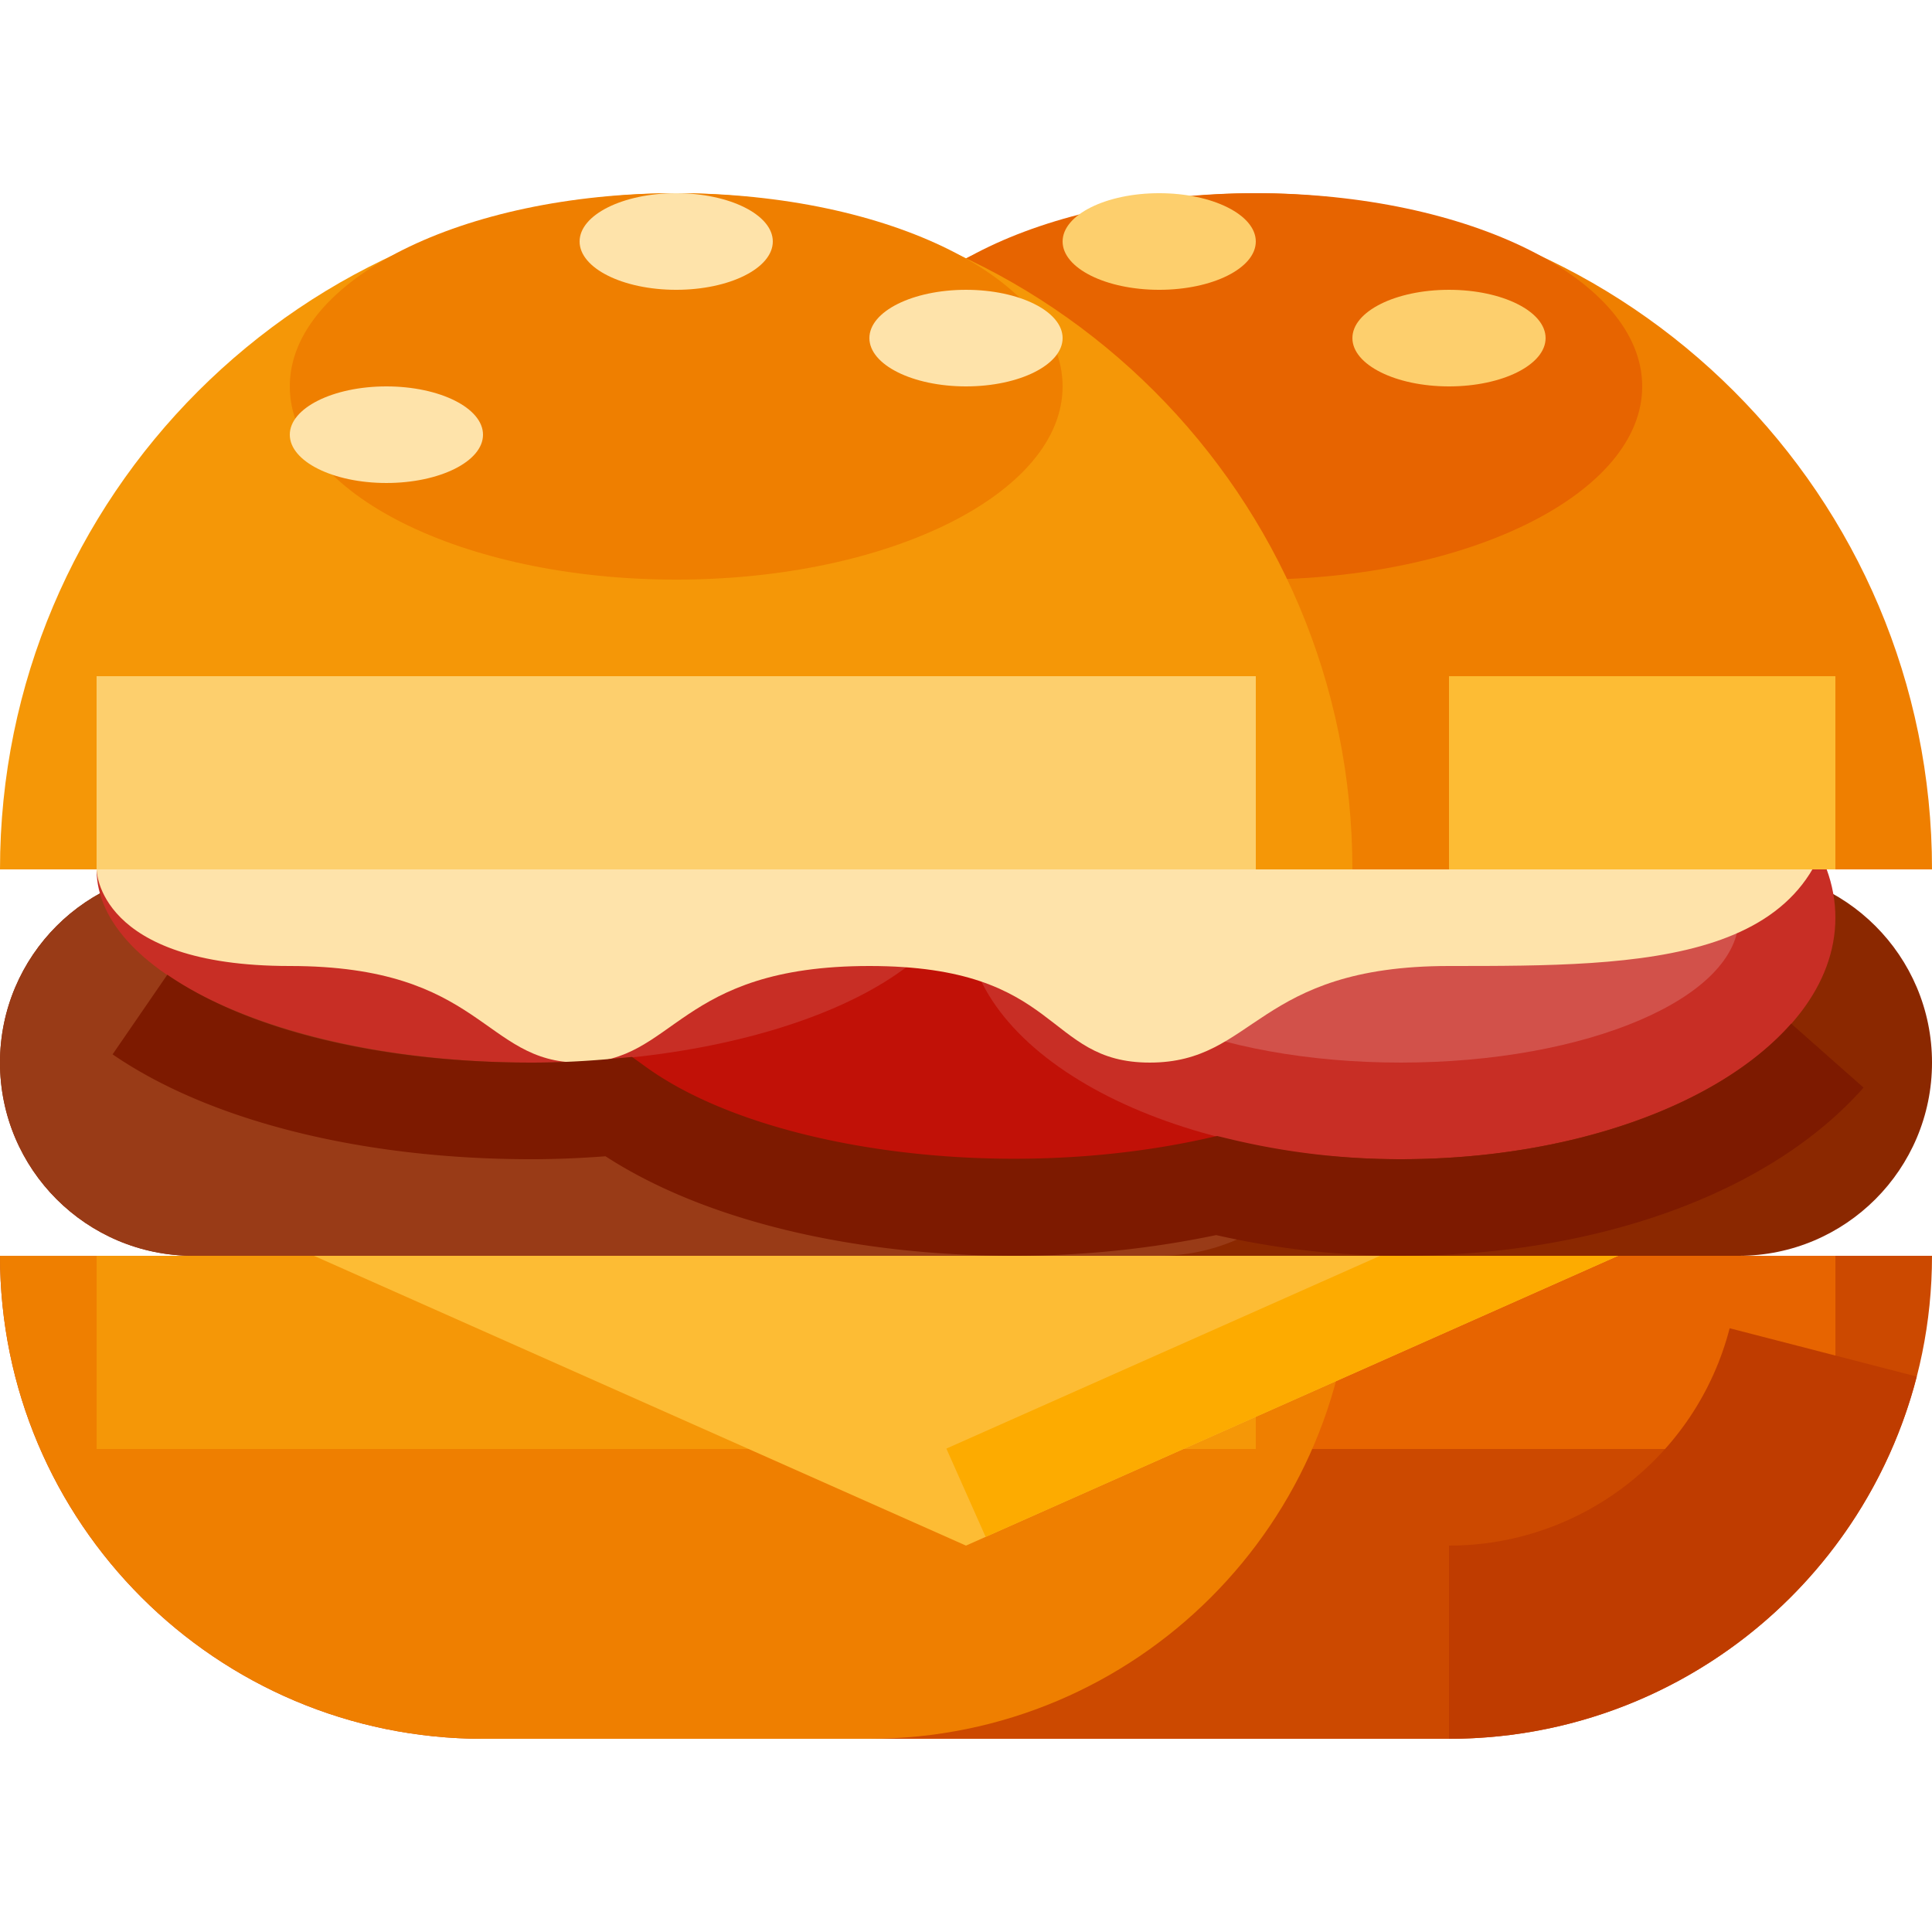 <svg xmlns="http://www.w3.org/2000/svg" width="568" height="568" viewBox="0 -42 426.667 426"><path fill="#cc4900" d="M320 341.668H106.668C47.758 341.668 0 293.91 0 235h426.668c0 58.91-47.758 106.668-106.668 106.668zm0 0"/><path fill="#e76400" d="M277.332 235h128v42.668h-128zm0 0"/><path fill="#ef7f00" d="M298.668 235H0c0 58.91 47.758 106.668 106.668 106.668H192c58.91 0 106.668-47.758 106.668-106.668zm0 0"/><path fill="#bf3c00" d="M320 341.668V299c29.188 0 54.68-19.742 61.98-48l41.313 10.668c-12.168 47.094-54.648 80-103.293 80zm0 0"/><path fill="#f59707" d="M21.332 235h256v42.668h-256zm0 0"/><path fill="#fdbc34" d="M213.332 299l-192-85.332h384zm0 0"/><path fill="#fdab00" d="M209 277.574l141.738-62.992 8.668 19.5-141.738 62.992zm0 0"/><path fill="#8b2800" d="M42.668 149.668H384c23.563 0 42.668 19.102 42.668 42.664C426.668 215.898 407.562 235 384 235H42.668C19.102 235 0 215.898 0 192.332c0-23.562 19.102-42.664 42.668-42.664zm0 0"/><path fill="#993b17" d="M42.668 149.668H256c23.563 0 42.668 19.102 42.668 42.664C298.668 215.898 279.562 235 256 235H42.668C19.102 235 0 215.898 0 192.332c0-23.562 19.102-42.664 42.668-42.664zm0 0"/><path fill="#c11107" d="M320 171c0-23.563-42.98-42.668-96-42.668S128 147.438 128 171s42.98 42.668 96 42.668 96-19.106 96-42.668zm0 0"/><path fill="#c82e25" d="M405.332 160.332c0-29.453-42.98-53.332-96-53.332s-96 23.879-96 53.332c0 29.457 42.98 53.336 96 53.336s96-23.879 96-53.336zm0 0M213.332 149.668c0-23.566-42.98-42.668-96-42.668s-96 19.102-96 42.668c0 23.562 42.98 42.664 96 42.664s96-19.102 96-42.664zm0 0"/><path fill="#d2514a" d="M384 160.332c0-17.672-33.43-32-74.668-32-41.234 0-74.664 14.328-74.664 32 0 17.676 33.43 32 74.664 32 41.238 0 74.668-14.324 74.668-32zm0 0"/><path fill="#fee3aa" d="M21.332 149.668S21.332 171 64 171s42.668 21.332 64 21.332S149.332 171 192 171s38.516 21.332 61.926 21.332C277.332 192.332 277.332 171 320 171s85.332 0 85.332-42.668h-384zm0 0"/><path fill="#ef7f00" d="M128 149.668C128 67.191 194.86.332 277.332.332c82.477 0 149.336 66.86 149.336 149.336zm0 0"/><path fill="#e76400" d="M362.668 43c0-23.563-38.207-42.668-85.336-42.668S192 19.437 192 43s38.203 42.668 85.332 42.668c47.129 0 85.336-19.106 85.336-42.668zm0 0"/><path fill="#7d1a00" d="M309.332 235a182.938 182.938 0 0 1-40.75-4.574A217.212 217.212 0 0 1 224 235c-36.113 0-68.707-7.98-90.281-21.98-5.332.406-10.793.648-16.387.648-37.332 0-71.039-8.438-92.469-23.156l12.086-17.586c17.957 12.336 47.258 19.406 80.383 19.406 6.281 0 12.367-.332 18.281-.883l3.969-.367 3.23 2.324c25.364 18.219 78.489 25.707 123.551 15.676l2.438-.539 2.418.582a161.023 161.023 0 0 0 38.113 4.543c36.875 0 69.918-11.469 86.242-29.938l15.977 14.125C391.01 221.113 352.793 235 309.332 235zm0 0"/><path fill="#fdbc34" d="M320 107h85.332v42.668H320zm0 0"/><path fill="#f59707" d="M0 149.668C0 67.191 66.86.332 149.332.332c82.477 0 149.336 66.86 149.336 149.336zm0 0"/><path fill="#fdcf6d" d="M21.332 107h256v42.668h-256zm0 0"/><path fill="#ef7f00" d="M234.668 43c0-23.563-38.207-42.668-85.336-42.668S64 19.437 64 43s38.203 42.668 85.332 42.668c47.129 0 85.336-19.106 85.336-42.668zm0 0"/><g fill="#fee3aa"><path d="M106.668 53.668c0-5.89-9.55-10.668-21.336-10.668C73.551 43 64 47.777 64 53.668s9.55 10.664 21.332 10.664c11.785 0 21.336-4.773 21.336-10.664zm0 0M170.668 11c0-5.89-9.55-10.668-21.336-10.668C137.551.332 128 5.109 128 11s9.55 10.668 21.332 10.668c11.785 0 21.336-4.777 21.336-10.668zm0 0M234.668 32.332c0-5.89-9.55-10.664-21.336-10.664-11.781 0-21.332 4.773-21.332 10.664S201.55 43 213.332 43c11.785 0 21.336-4.777 21.336-10.668zm0 0"/></g><path fill="#fdcf6d" d="M341.332 32.332c0-5.89-9.55-10.664-21.332-10.664s-21.332 4.773-21.332 10.664S308.218 43 320 43s21.332-4.777 21.332-10.668zm0 0M277.332 11c0-5.89-9.55-10.668-21.332-10.668S234.668 5.109 234.668 11s9.55 10.668 21.332 10.668S277.332 16.891 277.332 11zm0 0"/></svg>